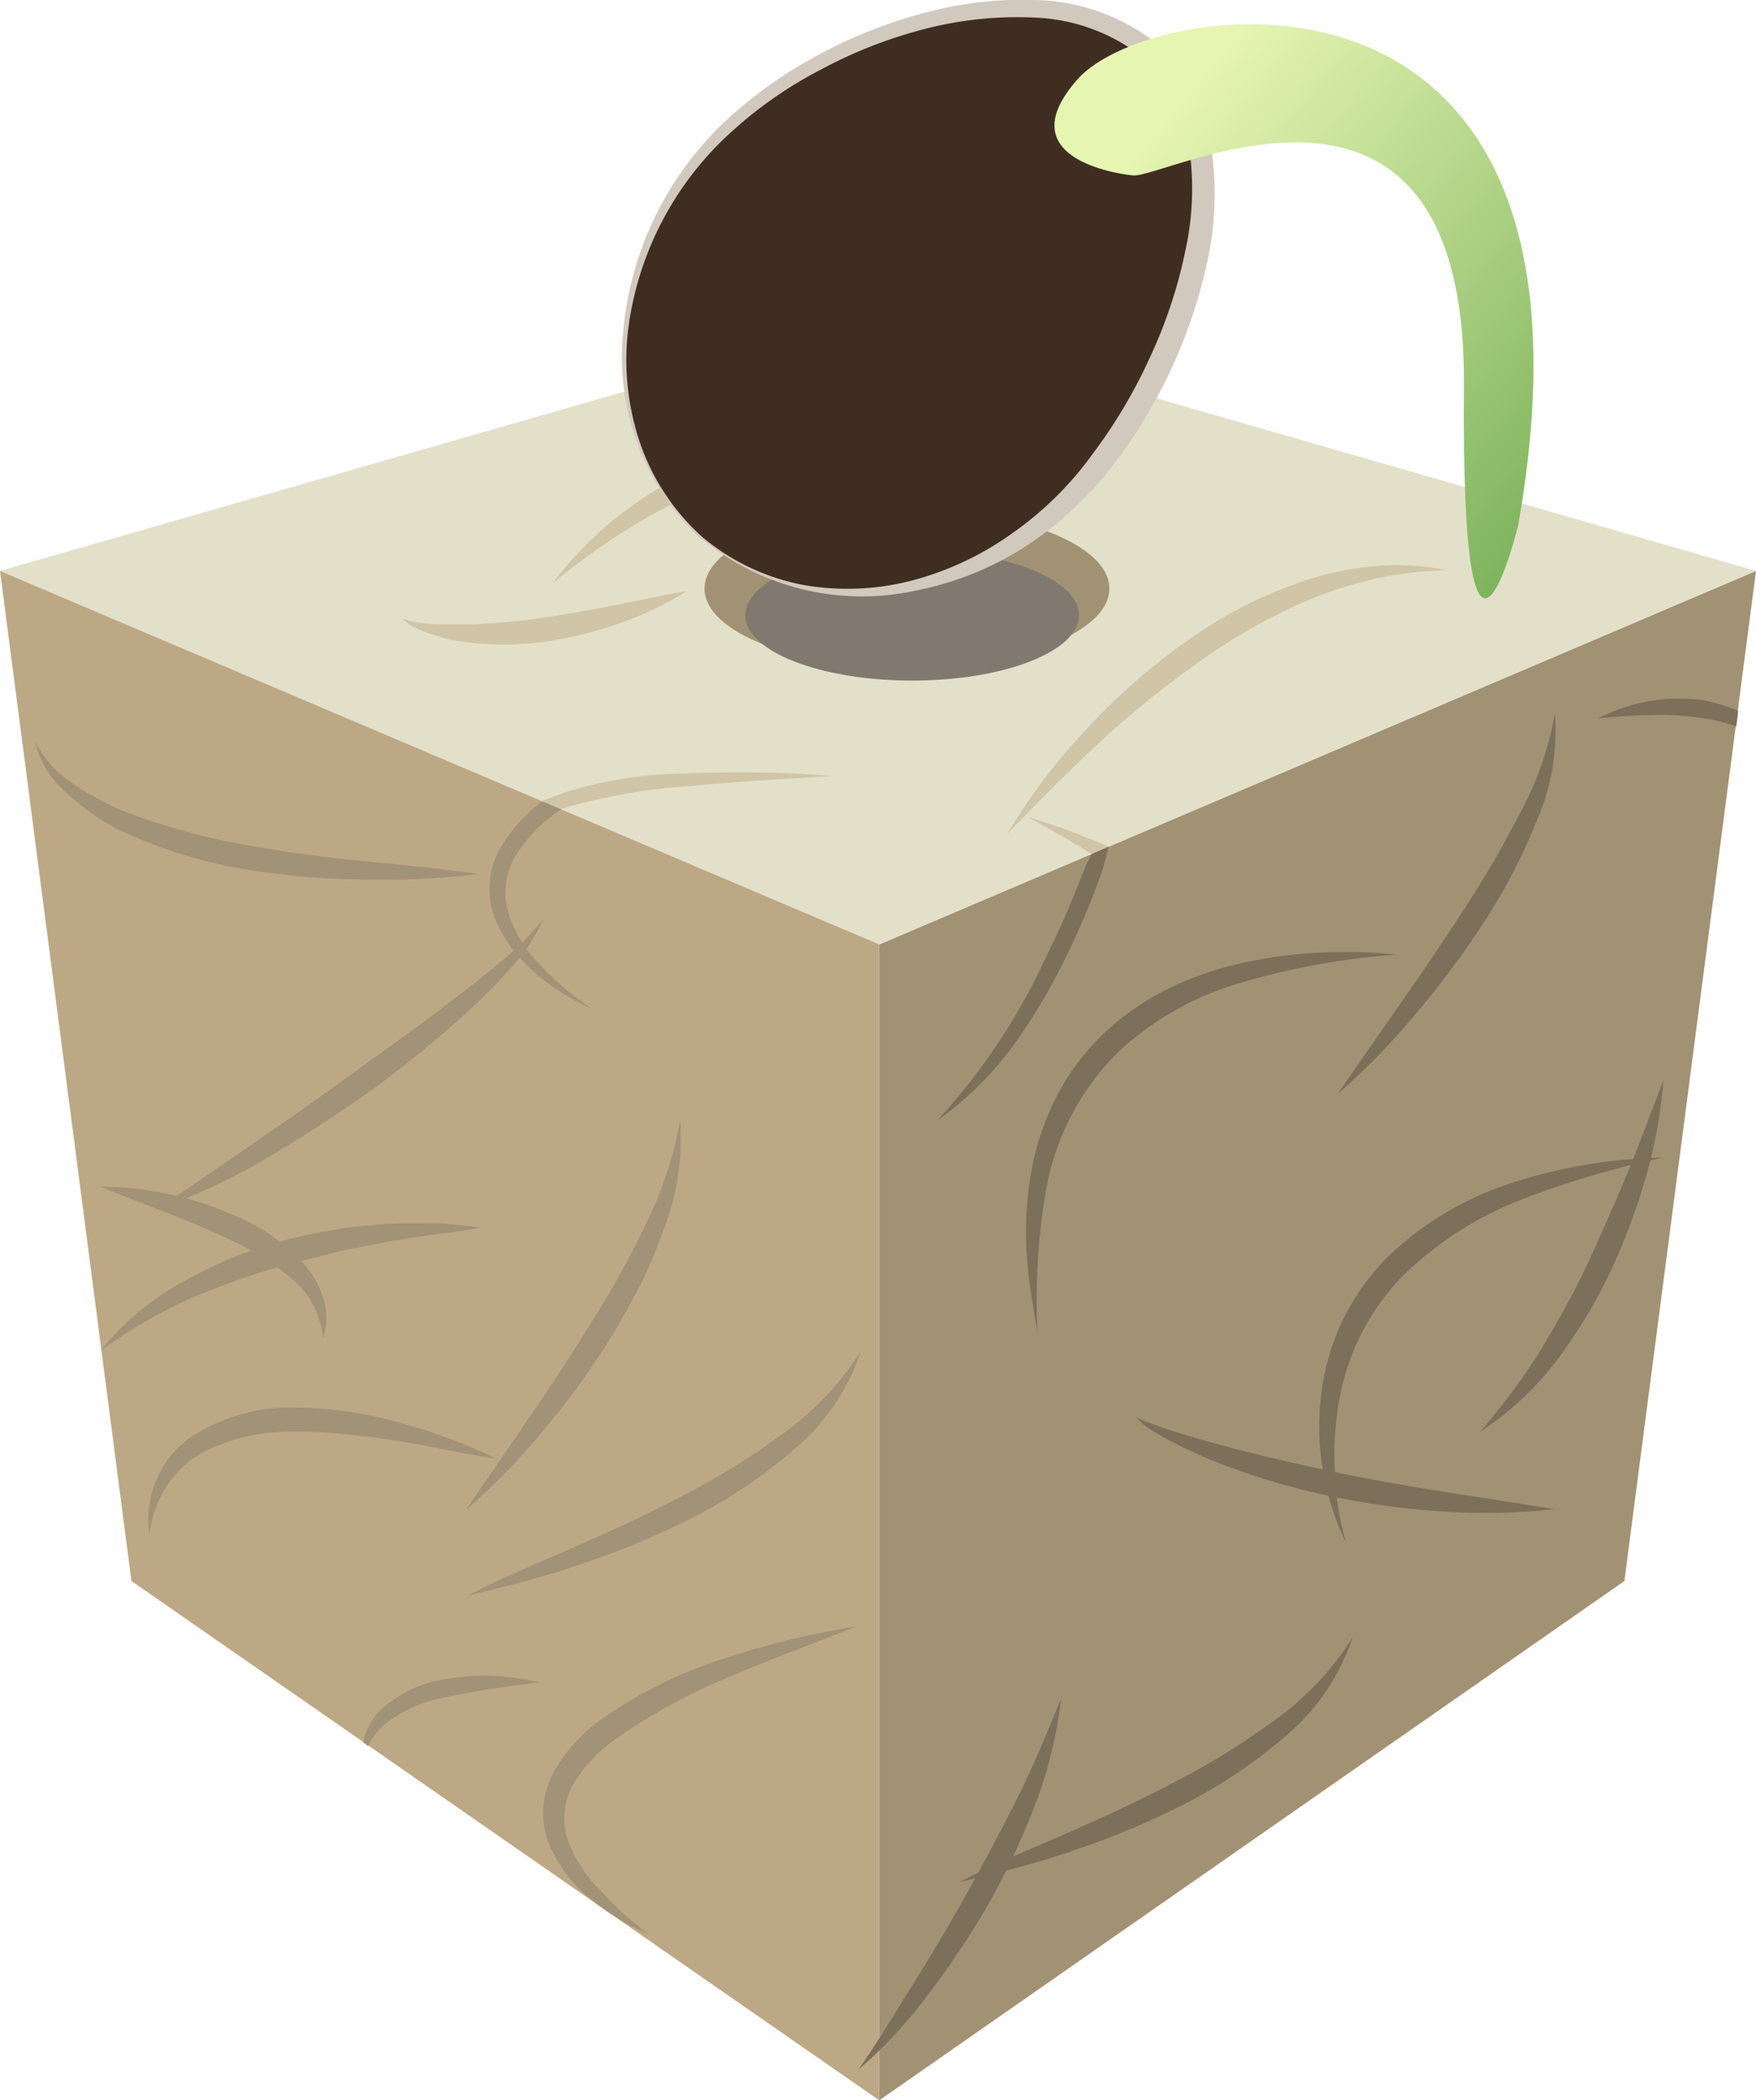 <?xml version="1.0" encoding="UTF-8"?>
<svg xmlns="http://www.w3.org/2000/svg" xmlns:xlink="http://www.w3.org/1999/xlink" viewBox="0 0 104.61 125.05">
  <defs>
    <style>.cls-1{fill:#a29274;}.cls-2{fill:#e3e0c9;}.cls-3{fill:#bda885;}.cls-4{fill:#7c705b;}.cls-5{fill:#d0c5a6;}.cls-6{fill:#a29277;}.cls-7{fill:#817870;}.cls-8{fill:#402d22;}.cls-9{fill:#d2c9be;}.cls-10{fill:url(#Безымянный_градиент_5);}</style>
    <linearGradient id="Безымянный_градиент_5" x1="69.97" y1="6.43" x2="105.54" y2="35.89" gradientUnits="userSpaceOnUse">
      <stop offset="0" stop-color="#e6f5b2"></stop>
      <stop offset="1" stop-color="#559a3b"></stop>
    </linearGradient>
  </defs>
  <g id="Слой_2" data-name="Слой 2">
    <g id="Слой_1-2" data-name="Слой 1">
      <polygon class="cls-1" points="52.38 56.23 104.61 33.99 96.77 94.13 52.38 125.05 52.38 56.23"></polygon>
      <polygon class="cls-2" points="52.38 18.96 104.61 33.99 52.38 56.23 0 33.99 52.38 18.96"></polygon>
      <polygon class="cls-3" points="52.38 56.23 0 33.99 7.83 94.13 21.66 103.73 21.38 103.52 21.66 103.73 52.38 125.05 52.38 56.23"></polygon>
      <path class="cls-4" d="M51.14,123.22c1.22-1.74,2.29-3.56,3.41-5.34s2.18-3.6,3.2-5.43,2-3.68,2.93-5.55,1.74-3.81,2.54-5.8a26.44,26.44,0,0,1-1.51,6.24A44.56,44.56,0,0,1,59,113.16a49.92,49.92,0,0,1-3.53,5.35A27.62,27.62,0,0,1,51.14,123.22Z"></path>
      <path class="cls-5" d="M32.92,34.73a22,22,0,0,1,5.28-5,28.06,28.06,0,0,1,6.57-3.23A32.54,32.54,0,0,1,51.93,25c1.2-.14,2.42-.09,3.63-.13s2.42.16,3.61.3c-1.2.18-2.39.26-3.57.41l-1.77.26c-.59.08-1.18.14-1.76.27-1.16.25-2.32.42-3.46.75s-2.26.62-3.39,1a39.17,39.17,0,0,0-6.44,2.82A40.77,40.77,0,0,0,32.92,34.73Z"></path>
      <path class="cls-5" d="M24,36.85a7.42,7.42,0,0,0,2.08.32c.71,0,1.41,0,2.12,0a39.7,39.7,0,0,0,4.21-.4c1.4-.2,2.8-.47,4.21-.74s2.82-.59,4.28-.83a19.17,19.17,0,0,1-4,1.91,23.54,23.54,0,0,1-4.3,1.08,18.07,18.07,0,0,1-4.47.09,11.91,11.91,0,0,1-2.2-.44,9.47,9.47,0,0,1-1.05-.4A2.47,2.47,0,0,1,24,36.85Z"></path>
      <path class="cls-4" d="M61.81,79.36c-.24-1.51-.54-3-.64-4.58a20.32,20.32,0,0,1,.21-4.67,16.21,16.21,0,0,1,1.41-4.53,14.33,14.33,0,0,1,2.8-3.89,15.77,15.77,0,0,1,3.89-2.77,20.16,20.16,0,0,1,4.45-1.57,28.49,28.49,0,0,1,9.24-.51,43.58,43.58,0,0,0-9,1.6,18.05,18.05,0,0,0-7.63,4.27,15.32,15.32,0,0,0-4.12,7.61A37.62,37.62,0,0,0,61.81,79.36Z"></path>
      <path class="cls-4" d="M79.69,65.14c2.5-3.68,5.09-7.22,7.45-10.89a61.3,61.3,0,0,0,3.3-5.63,19.61,19.61,0,0,0,2.19-6.13,13.51,13.51,0,0,1-1.17,6.59A33.61,33.61,0,0,1,88.34,55a52.47,52.47,0,0,1-4,5.36A42.75,42.75,0,0,1,79.69,65.14Z"></path>
      <path class="cls-4" d="M67.58,84.24c.15.21.45.28.68.39l.76.28c.5.18,1,.34,1.53.5,1,.31,2.06.59,3.09.87,2.08.53,4.16,1,6.26,1.44s4.2.79,6.32,1.13l6.41,1A37.49,37.49,0,0,1,86.1,90a47.24,47.24,0,0,1-6.49-.85,41.83,41.83,0,0,1-6.3-1.78,29.71,29.71,0,0,1-3-1.28c-.49-.25-1-.5-1.44-.79A3.66,3.66,0,0,1,67.58,84.24Z"></path>
      <path class="cls-4" d="M80.19,91.85A15.68,15.68,0,0,1,78.7,83.1a14,14,0,0,1,1.24-4.4,14.52,14.52,0,0,1,2.63-3.77,19.08,19.08,0,0,1,7.77-4.59,30.92,30.92,0,0,1,8.76-1.42,54.66,54.66,0,0,0-8.38,2.47,21,21,0,0,0-7.12,4.54,14.07,14.07,0,0,0-3.8,7.34,17.88,17.88,0,0,0-.28,4.27A16.76,16.76,0,0,0,80.19,91.85Z"></path>
      <path class="cls-4" d="M99.1,64.3A29.27,29.27,0,0,1,98,70.24a37.9,37.9,0,0,1-2.16,5.68,30.39,30.39,0,0,1-3.19,5.19,18.09,18.09,0,0,1-4.47,4.13,40.94,40.94,0,0,0,3.55-4.77c1-1.68,2-3.4,2.82-5.18s1.63-3.59,2.39-5.42S98.37,66.18,99.1,64.3Z"></path>
      <path class="cls-5" d="M65,50.83l1-.43a35.25,35.25,0,0,0-4.77-1.74C62.6,49.38,63.84,50.1,65,50.83Z"></path>
      <path class="cls-4" d="M64.62,51.71c-.74,1.85-1.34,3.36-2.24,5.12a37.39,37.39,0,0,1-6.53,9.87,19.91,19.91,0,0,0,4.34-4.21,35.18,35.18,0,0,0,3.15-5.19,45.13,45.13,0,0,0,2.36-5.57c.11-.37.24-.95.35-1.33l-1,.43C64.94,51,64.68,51.55,64.62,51.71Z"></path>
      <path class="cls-6" d="M6,80.42a15.93,15.93,0,0,1,4.72-4A25.76,25.76,0,0,1,16.4,74a30.85,30.85,0,0,1,6.1-1.09c1-.1,2.06-.06,3.09-.08s2.05.14,3.07.26c-1,.19-2,.3-3,.44s-2,.3-3,.49-2,.35-2.94.61-1.94.47-2.9.74a44.8,44.8,0,0,0-5.61,2A29.33,29.33,0,0,0,6,80.42Z"></path>
      <path class="cls-6" d="M9.17,72.07c2.07-1.31,4.05-2.71,6.06-4.09s4-2.77,5.94-4.19S25.11,61,27,59.5c1-.73,1.92-1.47,2.84-2.25a16.38,16.38,0,0,0,2.56-2.57,11.6,11.6,0,0,1-2.07,3.07,35.7,35.7,0,0,1-2.61,2.61A66.56,66.56,0,0,1,22,65c-2,1.41-4.06,2.75-6.19,4A37.43,37.43,0,0,1,9.17,72.07Z"></path>
      <path class="cls-6" d="M8.91,91.39a6,6,0,0,1,2.35-5.75,10.79,10.79,0,0,1,6.19-1.84,23.78,23.78,0,0,1,6.26.88,31.68,31.68,0,0,1,5.86,2.17c-2.07-.3-4.06-.8-6.08-1.08-1-.19-2-.29-3-.38a23.12,23.12,0,0,0-3-.15,11.41,11.41,0,0,0-5.58,1.32A6.37,6.37,0,0,0,8.91,91.39Z"></path>
      <path class="cls-6" d="M2.08,44.12A6.47,6.47,0,0,0,4.42,46.7a16.64,16.64,0,0,0,3.09,1.65,39.1,39.1,0,0,0,6.8,1.89c2.33.44,4.69.77,7.06,1s4.77.47,7.18.8a50.22,50.22,0,0,1-7.26.32A45.71,45.71,0,0,1,14,51.65a28.07,28.07,0,0,1-7-2.29A13.72,13.72,0,0,1,4,47.24,5.78,5.78,0,0,1,2.08,44.12Z"></path>
      <path class="cls-6" d="M38.67,115.16a13.39,13.39,0,0,1-3.45-2.08,8.06,8.06,0,0,1-2.52-3.32,4.82,4.82,0,0,1-.33-2.2,5.46,5.46,0,0,1,.66-2.14,9.86,9.86,0,0,1,2.87-3.11,26.71,26.71,0,0,1,7.29-3.58A48.74,48.74,0,0,1,51,96.84c-2.48,1-5,1.91-7.38,2.93a34.47,34.47,0,0,0-6.83,3.69,8.94,8.94,0,0,0-2.55,2.62,4.1,4.1,0,0,0-.46,3.33,8.12,8.12,0,0,0,2,3.16A19,19,0,0,0,38.67,115.16Z"></path>
      <path class="cls-6" d="M29.83,50.45a4.93,4.93,0,0,0-.36,4.2c1.09,2.68,3.47,4.32,5.83,5.45a18,18,0,0,1-3-2.52,7.91,7.91,0,0,1-2-3.18,4.27,4.27,0,0,1,.43-3.47,9.08,9.08,0,0,1,2.6-2.68l.12-.08-1.12-.47A9.26,9.26,0,0,0,29.83,50.45Z"></path>
      <path class="cls-5" d="M49.57,46.2a70.41,70.41,0,0,0-8.7-.15,25,25,0,0,0-7.32,1.16l-1.27.49,1.12.47a34.81,34.81,0,0,1,7.76-1.37C43.92,46.52,46.75,46.38,49.57,46.2Z"></path>
      <path class="cls-6" d="M28.92,99.77a14.17,14.17,0,0,0-3.23.37,7.49,7.49,0,0,0-2.94,1.6,3.69,3.69,0,0,0-1.11,2l.28.21a4.12,4.12,0,0,1,1.36-1.56A8.07,8.07,0,0,1,26,101.17a57.57,57.57,0,0,1,6.15-1A14.36,14.36,0,0,0,28.92,99.77Z"></path>
      <path class="cls-6" d="M27.9,95c2.1-1.13,4.3-2,6.43-2.94s4.27-1.91,6.32-3a43.1,43.1,0,0,0,5.89-3.63,17.65,17.65,0,0,0,4.75-5,13,13,0,0,1-4,5.88,29.38,29.38,0,0,1-5.94,4,48.45,48.45,0,0,1-6.58,2.76C32.5,93.88,30.19,94.43,27.9,95Z"></path>
      <path class="cls-4" d="M57.18,112.06c2.1-1.13,4.3-2,6.44-2.94s4.26-1.91,6.32-3a43.72,43.72,0,0,0,5.89-3.63,17.61,17.61,0,0,0,4.75-5,13.1,13.1,0,0,1-4,5.88,29.93,29.93,0,0,1-5.94,4A48.4,48.4,0,0,1,64,110.16C61.78,110.94,59.48,111.5,57.18,112.06Z"></path>
      <path class="cls-5" d="M60,49.66a35.43,35.43,0,0,1,4.83-6.36A37.65,37.65,0,0,1,70.94,38a26.36,26.36,0,0,1,7.25-3.58,19.35,19.35,0,0,1,4-.74,15.26,15.26,0,0,1,4,.27,23.05,23.05,0,0,0-3.91.43,25.22,25.22,0,0,0-3.72,1.1,33.22,33.22,0,0,0-6.8,3.7,56.7,56.7,0,0,0-6.1,4.88C63.72,45.86,61.85,47.72,60,49.66Z"></path>
      <path class="cls-4" d="M101.42,41.68a10.58,10.58,0,0,0-6.21,1.09c1.05-.1,2.07-.18,3.08-.19a16.35,16.35,0,0,1,3,.16,9.25,9.25,0,0,1,2.15.52l.11-.94A10.47,10.47,0,0,0,101.42,41.68Z"></path>
      <path class="cls-6" d="M6,70.66a18.46,18.46,0,0,1,4.38.51,20.07,20.07,0,0,1,4.19,1.47,11,11,0,0,1,3.63,2.72,5.55,5.55,0,0,1,1.1,2.06,3.86,3.86,0,0,1-.06,2.26,5.2,5.2,0,0,0-1.86-3.55,15.17,15.17,0,0,0-3.45-2.21C11.38,72.68,8.68,71.76,6,70.66Z"></path>
      <path class="cls-6" d="M27.75,89.91c2.54-3.74,5.14-7.36,7.46-11.15A54.83,54.83,0,0,0,38.42,73a23.53,23.53,0,0,0,2.1-6.29,15.07,15.07,0,0,1-1.07,6.72,31.34,31.34,0,0,1-1.34,3.15c-.54,1-1.08,2-1.68,3a47,47,0,0,1-4,5.51A40.21,40.21,0,0,1,27.75,89.91Z"></path>
      <ellipse class="cls-1" cx="54.03" cy="35.04" rx="12.06" ry="4.72"></ellipse>
      <ellipse class="cls-7" cx="54.34" cy="36.63" rx="9.94" ry="3.89"></ellipse>
      <path class="cls-8" d="M41.82,32c6.25,5.45,16.48,4,22.84-3.33S74.73,8.45,68.49,3,48.41,1.63,42,8.92,35.58,26.55,41.82,32Z"></path>
      <path class="cls-9" d="M41.87,32a13.22,13.22,0,0,0,6,2.83,15.24,15.24,0,0,0,6.62-.31,18.25,18.25,0,0,0,5.94-2.86A20.08,20.08,0,0,0,65.11,27a30.5,30.5,0,0,0,3.38-5.69A28.57,28.57,0,0,0,70.6,15a17.17,17.17,0,0,0,.2-6.5,8.58,8.58,0,0,0-3.11-5.38,11.07,11.07,0,0,0-6-2.07,21.9,21.9,0,0,0-6.58.67,27.42,27.42,0,0,0-6.22,2.43A24.8,24.8,0,0,0,43.41,8a19.07,19.07,0,0,0-6,11.71,15.35,15.35,0,0,0,.72,6.66A13.33,13.33,0,0,0,41.87,32Zm-.09.11A14.83,14.83,0,0,1,37.13,19.7,19.61,19.61,0,0,1,42.91,7.5a26.08,26.08,0,0,1,5.55-4.07A28.32,28.32,0,0,1,54.84.83,22.48,22.48,0,0,1,61.73,0a12.18,12.18,0,0,1,6.66,2.2,9.83,9.83,0,0,1,3.67,6,18.62,18.62,0,0,1-.06,7,30.49,30.49,0,0,1-5.75,12.57,21.19,21.19,0,0,1-5.12,4.74,18.58,18.58,0,0,1-6.43,2.62A15,15,0,0,1,41.78,32.06Z"></path>
      <path class="cls-10" d="M67.45,10.44s-7.72-.72-3.23-5.75,32.51-9,26.22,26.59c0,0-3.41,14-3.23-8.27S69.18,10.79,67.45,10.44Z"></path>
    </g>
  </g>
</svg>
